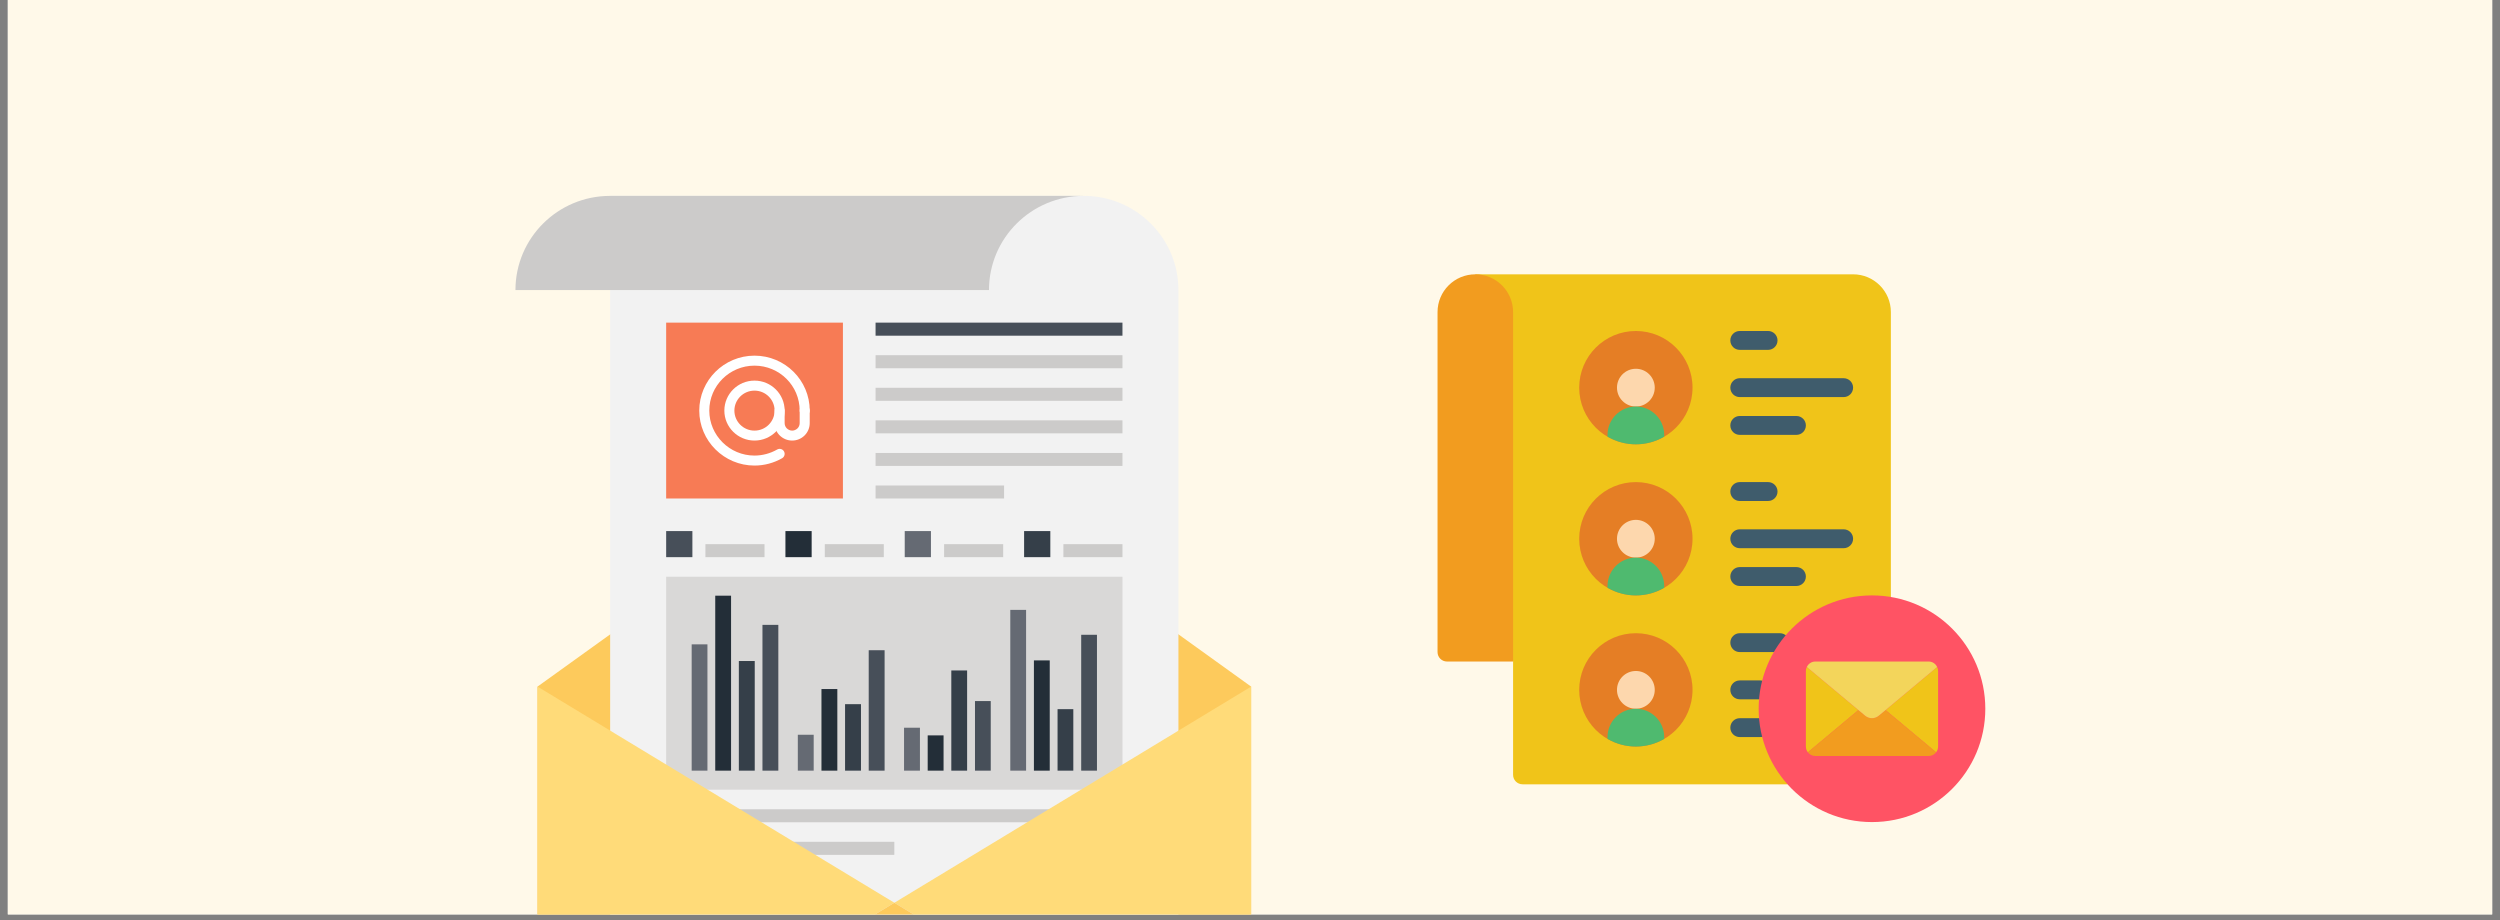 <svg xmlns="http://www.w3.org/2000/svg" xmlns:xlink="http://www.w3.org/1999/xlink" width="576" zoomAndPan="magnify" viewBox="0 0 432 159" height="212" preserveAspectRatio="xMidYMid meet" version="1.0"><rect x="0" y="0" width="432" height="159" fill="#808080" stroke="none"/><defs><clipPath id="3bf337381a"><path d="M 1.352 0 L 430.648 0 L 430.648 158.008 L 1.352 158.008 Z M 1.352 0 " clip-rule="nonzero"/></clipPath><clipPath id="520cb3d686"><path d="M 92 74 L 216.355 74 L 216.355 158.008 L 92 158.008 Z M 92 74 " clip-rule="nonzero"/></clipPath><clipPath id="288953fc57"><path d="M 105 33.844 L 204 33.844 L 204 158.008 L 105 158.008 Z M 105 33.844 " clip-rule="nonzero"/></clipPath><clipPath id="b05a09e043"><path d="M 89 33.844 L 188 33.844 L 188 51 L 89 51 Z M 89 33.844 " clip-rule="nonzero"/></clipPath><clipPath id="492c67f5c4"><path d="M 154 118 L 216.355 118 L 216.355 158.008 L 154 158.008 Z M 154 118 " clip-rule="nonzero"/></clipPath><clipPath id="c75f565206"><path d="M 92 118 L 155 118 L 155 158.008 L 92 158.008 Z M 92 118 " clip-rule="nonzero"/></clipPath><clipPath id="9b60c29c9a"><path d="M 92 155 L 216.355 155 L 216.355 158.008 L 92 158.008 Z M 92 155 " clip-rule="nonzero"/></clipPath><clipPath id="2d1598597a"><path d="M 254 47.402 L 327 47.402 L 327 136 L 254 136 Z M 254 47.402 " clip-rule="nonzero"/></clipPath><clipPath id="bd43eab551"><path d="M 248.406 47.402 L 262 47.402 L 262 115 L 248.406 115 Z M 248.406 47.402 " clip-rule="nonzero"/></clipPath><clipPath id="8baa9d4149"><path d="M 303 102 L 343.062 102 L 343.062 142.055 L 303 142.055 Z M 303 102 " clip-rule="nonzero"/></clipPath></defs><g clip-path="url(#3bf337381a)"><path fill="#ffffff" d="M 1.352 0 L 430.648 0 L 430.648 158.008 L 1.352 158.008 Z M 1.352 0 " fill-opacity="1" fill-rule="nonzero"/><path fill="#fff9e9" d="M 1.352 0 L 430.648 0 L 430.648 158.008 L 1.352 158.008 Z M 1.352 0 " fill-opacity="1" fill-rule="nonzero"/></g><g clip-path="url(#520cb3d686)"><path fill="#fdca5c" d="M 154.543 74.312 L 92.883 118.645 L 92.883 193.344 L 216.195 193.344 L 216.195 118.645 Z M 154.543 74.312 " fill-opacity="1" fill-rule="nonzero"/></g><g clip-path="url(#288953fc57)"><path fill="#f2f2f2" d="M 187.277 33.844 L 105.434 33.844 L 105.434 193.344 L 203.633 193.344 L 203.633 50.125 C 203.633 41.141 196.297 33.844 187.277 33.844 Z M 187.277 33.844 " fill-opacity="1" fill-rule="nonzero"/></g><g clip-path="url(#b05a09e043)"><path fill="#cccbca" d="M 105.434 33.848 C 96.383 33.848 89.07 41.141 89.07 50.125 L 170.895 50.125 C 170.895 41.141 178.223 33.848 187.27 33.848 Z M 105.434 33.848 " fill-opacity="1" fill-rule="nonzero"/></g><path fill="#cccbca" d="M 115.113 139.84 L 193.965 139.84 L 193.965 142.09 L 115.113 142.09 Z M 115.113 139.84 " fill-opacity="1" fill-rule="nonzero"/><path fill="#cccbca" d="M 115.113 145.461 L 154.539 145.461 L 154.539 147.719 L 115.113 147.719 Z M 115.113 145.461 " fill-opacity="1" fill-rule="nonzero"/><path fill="#d9d8d7" d="M 115.113 99.656 L 193.965 99.656 L 193.965 136.457 L 115.113 136.457 Z M 115.113 99.656 " fill-opacity="1" fill-rule="nonzero"/><path fill="#656a73" d="M 119.52 111.344 L 122.246 111.344 L 122.246 133.168 L 119.52 133.168 Z M 119.52 111.344 " fill-opacity="1" fill-rule="nonzero"/><path fill="#232e38" d="M 123.594 102.934 L 126.328 102.934 L 126.328 133.168 L 123.594 133.168 Z M 123.594 102.934 " fill-opacity="1" fill-rule="nonzero"/><path fill="#353f49" d="M 127.672 114.223 L 130.418 114.223 L 130.418 133.168 L 127.672 133.168 Z M 127.672 114.223 " fill-opacity="1" fill-rule="nonzero"/><path fill="#474f59" d="M 131.754 107.977 L 134.496 107.977 L 134.496 133.168 L 131.754 133.168 Z M 131.754 107.977 " fill-opacity="1" fill-rule="nonzero"/><path fill="#656a73" d="M 137.863 126.965 L 140.605 126.965 L 140.605 133.168 L 137.863 133.168 Z M 137.863 126.965 " fill-opacity="1" fill-rule="nonzero"/><path fill="#232e38" d="M 141.949 119.066 L 144.691 119.066 L 144.691 133.168 L 141.949 133.168 Z M 141.949 119.066 " fill-opacity="1" fill-rule="nonzero"/><path fill="#353f49" d="M 146.027 121.68 L 148.777 121.68 L 148.777 133.168 L 146.027 133.168 Z M 146.027 121.68 " fill-opacity="1" fill-rule="nonzero"/><path fill="#474f59" d="M 150.113 112.359 L 152.859 112.359 L 152.859 133.168 L 150.113 133.168 Z M 150.113 112.359 " fill-opacity="1" fill-rule="nonzero"/><path fill="#656a73" d="M 156.219 125.75 L 158.965 125.75 L 158.965 133.168 L 156.219 133.168 Z M 156.219 125.75 " fill-opacity="1" fill-rule="nonzero"/><path fill="#232e38" d="M 160.305 127.074 L 163.047 127.074 L 163.047 133.168 L 160.305 133.168 Z M 160.305 127.074 " fill-opacity="1" fill-rule="nonzero"/><path fill="#353f49" d="M 164.387 115.855 L 167.117 115.855 L 167.117 133.168 L 164.387 133.168 Z M 164.387 115.855 " fill-opacity="1" fill-rule="nonzero"/><path fill="#474f59" d="M 168.477 121.145 L 171.199 121.145 L 171.199 133.168 L 168.477 133.168 Z M 168.477 121.145 " fill-opacity="1" fill-rule="nonzero"/><path fill="#656a73" d="M 174.578 105.387 L 177.309 105.387 L 177.309 133.168 L 174.578 133.168 Z M 174.578 105.387 " fill-opacity="1" fill-rule="nonzero"/><path fill="#232e38" d="M 178.66 114.117 L 181.395 114.117 L 181.395 133.168 L 178.66 133.168 Z M 178.66 114.117 " fill-opacity="1" fill-rule="nonzero"/><path fill="#353f49" d="M 182.746 122.543 L 185.469 122.543 L 185.469 133.168 L 182.746 133.168 Z M 182.746 122.543 " fill-opacity="1" fill-rule="nonzero"/><path fill="#474f59" d="M 186.832 109.691 L 189.555 109.691 L 189.555 133.168 L 186.832 133.168 Z M 186.832 109.691 " fill-opacity="1" fill-rule="nonzero"/><path fill="#474f59" d="M 115.113 91.77 L 119.645 91.77 L 119.645 96.277 L 115.113 96.277 Z M 115.113 91.77 " fill-opacity="1" fill-rule="nonzero"/><path fill="#cccbca" d="M 121.898 94.031 L 132.109 94.031 L 132.109 96.277 L 121.898 96.277 Z M 121.898 94.031 " fill-opacity="1" fill-rule="nonzero"/><path fill="#232e38" d="M 135.723 91.77 L 140.254 91.77 L 140.254 96.277 L 135.723 96.277 Z M 135.723 91.77 " fill-opacity="1" fill-rule="nonzero"/><path fill="#cccbca" d="M 142.527 94.031 L 152.723 94.031 L 152.723 96.277 L 142.527 96.277 Z M 142.527 94.031 " fill-opacity="1" fill-rule="nonzero"/><path fill="#656a73" d="M 156.336 91.77 L 160.867 91.77 L 160.867 96.277 L 156.336 96.277 Z M 156.336 91.77 " fill-opacity="1" fill-rule="nonzero"/><path fill="#cccbca" d="M 163.141 94.031 L 173.352 94.031 L 173.352 96.277 L 163.141 96.277 Z M 163.141 94.031 " fill-opacity="1" fill-rule="nonzero"/><path fill="#353f49" d="M 176.965 91.77 L 181.496 91.77 L 181.496 96.277 L 176.965 96.277 Z M 176.965 91.77 " fill-opacity="1" fill-rule="nonzero"/><path fill="#cccbca" d="M 183.754 94.031 L 193.961 94.031 L 193.961 96.277 L 183.754 96.277 Z M 183.754 94.031 " fill-opacity="1" fill-rule="nonzero"/><path fill="#474f59" d="M 151.297 55.75 L 193.961 55.75 L 193.961 58.008 L 151.297 58.008 Z M 151.297 55.75 " fill-opacity="1" fill-rule="nonzero"/><path fill="#cccbca" d="M 151.297 61.379 L 193.961 61.379 L 193.961 63.637 L 151.297 63.637 Z M 151.297 61.379 " fill-opacity="1" fill-rule="nonzero"/><path fill="#cccbca" d="M 151.297 67.008 L 193.961 67.008 L 193.961 69.262 L 151.297 69.262 Z M 151.297 67.008 " fill-opacity="1" fill-rule="nonzero"/><path fill="#cccbca" d="M 151.297 72.637 L 193.961 72.637 L 193.961 74.883 L 151.297 74.883 Z M 151.297 72.637 " fill-opacity="1" fill-rule="nonzero"/><path fill="#cccbca" d="M 151.297 78.27 L 193.961 78.27 L 193.961 80.512 L 151.297 80.512 Z M 151.297 78.27 " fill-opacity="1" fill-rule="nonzero"/><path fill="#cccbca" d="M 151.297 83.895 L 173.504 83.895 L 173.504 86.141 L 151.297 86.141 Z M 151.297 83.895 " fill-opacity="1" fill-rule="nonzero"/><path fill="#f77b55" d="M 115.113 55.75 L 145.656 55.75 L 145.656 86.141 L 115.113 86.141 Z M 115.113 55.75 " fill-opacity="1" fill-rule="nonzero"/><path fill="#ffffff" d="M 130.375 76.129 C 127.5 76.129 125.168 73.801 125.168 70.957 C 125.168 68.094 127.5 65.77 130.375 65.77 C 133.254 65.77 135.586 68.094 135.586 70.957 C 135.586 73.801 133.254 76.129 130.375 76.129 Z M 130.375 67.5 C 128.457 67.5 126.902 69.047 126.902 70.953 C 126.902 72.859 128.457 74.41 130.375 74.41 C 132.293 74.41 133.852 72.859 133.852 70.953 C 133.852 69.047 132.293 67.5 130.375 67.5 Z M 130.375 67.5 " fill-opacity="1" fill-rule="nonzero"/><path fill="#ffffff" d="M 130.375 80.449 C 125.121 80.449 120.832 76.184 120.832 70.953 C 120.832 65.707 125.121 61.457 130.375 61.457 C 135.641 61.457 139.922 65.707 139.922 70.953 C 139.922 71.434 139.543 71.809 139.059 71.809 C 138.582 71.809 138.184 71.434 138.184 70.953 C 138.184 66.66 134.691 63.184 130.375 63.184 C 126.078 63.184 122.566 66.66 122.566 70.953 C 122.566 75.23 126.078 78.723 130.375 78.723 C 131.746 78.723 133.102 78.355 134.277 77.688 C 134.703 77.438 135.227 77.578 135.473 77.996 C 135.707 78.41 135.566 78.934 135.16 79.176 C 133.703 80.012 132.047 80.449 130.375 80.449 Z M 130.375 80.449 " fill-opacity="1" fill-rule="nonzero"/><path fill="#ffffff" d="M 136.891 76.129 C 136.078 76.129 135.316 75.816 134.734 75.242 C 134.164 74.68 133.852 73.922 133.852 73.109 L 133.852 70.953 C 133.852 70.477 134.238 70.082 134.711 70.082 C 135.191 70.082 135.586 70.477 135.586 70.953 L 135.586 73.109 C 135.586 73.461 135.723 73.785 135.961 74.023 C 136.215 74.266 136.543 74.41 136.891 74.41 C 137.227 74.41 137.559 74.266 137.812 74.023 C 138.051 73.785 138.184 73.461 138.184 73.109 L 138.184 70.953 C 138.184 70.477 138.582 70.082 139.059 70.082 C 139.543 70.082 139.918 70.477 139.918 70.953 L 139.918 73.109 C 139.918 73.922 139.602 74.676 139.035 75.242 C 138.461 75.816 137.691 76.129 136.891 76.129 Z M 136.891 76.129 " fill-opacity="1" fill-rule="nonzero"/><g clip-path="url(#492c67f5c4)"><path fill="#ffdb79" d="M 216.195 118.645 L 216.195 193.344 L 154.543 155.996 Z M 216.195 118.645 " fill-opacity="1" fill-rule="nonzero"/></g><g clip-path="url(#c75f565206)"><path fill="#ffdb79" d="M 154.543 155.996 L 92.883 193.344 L 92.883 118.645 Z M 154.543 155.996 " fill-opacity="1" fill-rule="nonzero"/></g><g clip-path="url(#9b60c29c9a)"><path fill="#fdca5c" d="M 216.195 193.344 L 92.883 193.344 L 154.543 155.996 Z M 216.195 193.344 " fill-opacity="1" fill-rule="nonzero"/></g><g clip-path="url(#2d1598597a)"><path fill="#f0c419" d="M 326.742 53.93 L 326.742 103.168 L 308.871 135.527 L 263.094 135.527 C 262.195 135.527 261.461 134.797 261.461 133.898 L 261.461 114.312 C 261.461 110.707 254.934 47.402 254.934 47.402 L 320.215 47.402 C 323.82 47.402 326.742 50.324 326.742 53.93 Z M 326.742 53.93 " fill-opacity="1" fill-rule="nonzero"/></g><path fill="#e57e25" d="M 292.469 66.984 C 292.469 72.395 288.086 76.777 282.68 76.777 C 277.27 76.777 272.887 72.395 272.887 66.984 C 272.887 61.578 277.27 57.195 282.68 57.195 C 288.086 57.195 292.469 61.578 292.469 66.984 Z M 292.469 66.984 " fill-opacity="1" fill-rule="nonzero"/><path fill="#e57e25" d="M 292.469 93.098 C 292.469 98.504 288.086 102.887 282.68 102.887 C 277.27 102.887 272.887 98.504 272.887 93.098 C 272.887 87.691 277.27 83.305 282.68 83.305 C 288.086 83.305 292.469 87.691 292.469 93.098 Z M 292.469 93.098 " fill-opacity="1" fill-rule="nonzero"/><path fill="#e57e25" d="M 292.469 119.207 C 292.469 124.617 288.086 129 282.68 129 C 277.27 129 272.887 124.617 272.887 119.207 C 272.887 113.801 277.27 109.418 282.68 109.418 C 288.086 109.418 292.469 113.801 292.469 119.207 Z M 292.469 119.207 " fill-opacity="1" fill-rule="nonzero"/><g clip-path="url(#bd43eab551)"><path fill="#f29c1f" d="M 261.461 53.93 L 261.461 114.312 L 250.039 114.312 C 249.137 114.312 248.406 113.582 248.406 112.68 L 248.406 53.93 C 248.406 50.324 251.328 47.402 254.934 47.402 C 258.539 47.402 261.461 50.324 261.461 53.93 Z M 261.461 53.93 " fill-opacity="1" fill-rule="nonzero"/></g><path fill="#fdd7ad" d="M 285.941 66.984 C 285.941 68.789 284.48 70.25 282.68 70.25 C 280.875 70.25 279.414 68.789 279.414 66.984 C 279.414 65.184 280.875 63.723 282.68 63.723 C 284.48 63.723 285.941 65.184 285.941 66.984 Z M 285.941 66.984 " fill-opacity="1" fill-rule="nonzero"/><path fill="#fdd7ad" d="M 285.941 93.098 C 285.941 94.898 284.48 96.359 282.68 96.359 C 280.875 96.359 279.414 94.898 279.414 93.098 C 279.414 91.293 280.875 89.832 282.68 89.832 C 284.48 89.832 285.941 91.293 285.941 93.098 Z M 285.941 93.098 " fill-opacity="1" fill-rule="nonzero"/><path fill="#fdd7ad" d="M 285.941 119.207 C 285.941 121.012 284.48 122.473 282.68 122.473 C 280.875 122.473 279.414 121.012 279.414 119.207 C 279.414 117.406 280.875 115.945 282.68 115.945 C 284.48 115.945 285.941 117.406 285.941 119.207 Z M 285.941 119.207 " fill-opacity="1" fill-rule="nonzero"/><path fill="#3f5c6c" d="M 305.527 60.457 L 300.629 60.457 C 299.73 60.457 299 59.727 299 58.824 C 299 57.926 299.73 57.195 300.629 57.195 L 305.527 57.195 C 306.426 57.195 307.156 57.926 307.156 58.824 C 307.156 59.727 306.426 60.457 305.527 60.457 Z M 305.527 60.457 " fill-opacity="1" fill-rule="nonzero"/><path fill="#3f5c6c" d="M 318.582 68.617 L 300.629 68.617 C 299.73 68.617 299 67.887 299 66.984 C 299 66.086 299.73 65.355 300.629 65.355 L 318.582 65.355 C 319.484 65.355 320.215 66.086 320.215 66.984 C 320.215 67.887 319.484 68.617 318.582 68.617 Z M 318.582 68.617 " fill-opacity="1" fill-rule="nonzero"/><path fill="#3f5c6c" d="M 310.422 75.145 L 300.629 75.145 C 299.73 75.145 299 74.414 299 73.512 C 299 72.613 299.73 71.883 300.629 71.883 L 310.422 71.883 C 311.324 71.883 312.055 72.613 312.055 73.512 C 312.055 74.414 311.324 75.145 310.422 75.145 Z M 310.422 75.145 " fill-opacity="1" fill-rule="nonzero"/><path fill="#3f5c6c" d="M 305.527 86.57 L 300.629 86.57 C 299.73 86.57 299 85.84 299 84.938 C 299 84.035 299.73 83.305 300.629 83.305 L 305.527 83.305 C 306.426 83.305 307.156 84.035 307.156 84.938 C 307.156 85.84 306.426 86.57 305.527 86.57 Z M 305.527 86.57 " fill-opacity="1" fill-rule="nonzero"/><path fill="#3f5c6c" d="M 318.582 94.73 L 300.629 94.73 C 299.73 94.73 299 94 299 93.098 C 299 92.195 299.73 91.465 300.629 91.465 L 318.582 91.465 C 319.484 91.465 320.215 92.195 320.215 93.098 C 320.215 94 319.484 94.73 318.582 94.73 Z M 318.582 94.73 " fill-opacity="1" fill-rule="nonzero"/><path fill="#3f5c6c" d="M 310.422 101.258 L 300.629 101.258 C 299.73 101.258 299 100.527 299 99.625 C 299 98.723 299.73 97.992 300.629 97.992 L 310.422 97.992 C 311.324 97.992 312.055 98.723 312.055 99.625 C 312.055 100.527 311.324 101.258 310.422 101.258 Z M 310.422 101.258 " fill-opacity="1" fill-rule="nonzero"/><path fill="#3f5c6c" d="M 307.566 112.68 L 300.629 112.68 C 299.73 112.68 299 111.949 299 111.051 C 299 110.148 299.73 109.418 300.629 109.418 L 307.566 109.418 C 308.469 109.418 309.199 110.148 309.199 111.051 C 309.199 111.949 308.469 112.68 307.566 112.68 Z M 307.566 112.68 " fill-opacity="1" fill-rule="nonzero"/><path fill="#3f5c6c" d="M 304.172 120.84 L 300.629 120.84 C 299.73 120.84 299 120.109 299 119.207 C 299 118.309 299.73 117.578 300.629 117.578 L 304.172 117.578 C 305.074 117.578 305.805 118.309 305.805 119.207 C 305.805 120.109 305.074 120.84 304.172 120.84 Z M 304.172 120.84 " fill-opacity="1" fill-rule="nonzero"/><path fill="#3f5c6c" d="M 304.172 127.367 L 300.629 127.367 C 299.73 127.367 299 126.637 299 125.738 C 299 124.836 299.73 124.105 300.629 124.105 L 304.172 124.105 C 305.074 124.105 305.805 124.836 305.805 125.738 C 305.805 126.637 305.074 127.367 304.172 127.367 Z M 304.172 127.367 " fill-opacity="1" fill-rule="nonzero"/><g clip-path="url(#8baa9d4149)"><path fill="#ff5364" d="M 343.062 122.473 C 343.062 133.289 334.293 142.055 323.477 142.055 C 312.66 142.055 303.895 133.289 303.895 122.473 C 303.895 111.656 312.66 102.887 323.477 102.887 C 334.293 102.887 343.062 111.656 343.062 122.473 Z M 343.062 122.473 " fill-opacity="1" fill-rule="nonzero"/></g><path fill="#f0c419" d="M 321.129 122.703 L 312.398 129.996 C 312.176 129.711 312.055 129.359 312.055 129 L 312.055 115.945 C 312.051 115.707 312.105 115.469 312.219 115.258 Z M 321.129 122.703 " fill-opacity="1" fill-rule="nonzero"/><path fill="#f0c419" d="M 334.902 115.945 L 334.902 129 C 334.902 129.359 334.781 129.711 334.559 129.996 L 325.828 122.703 L 334.738 115.258 C 334.852 115.469 334.906 115.707 334.902 115.945 Z M 334.902 115.945 " fill-opacity="1" fill-rule="nonzero"/><path fill="#f29c1f" d="M 334.559 129.996 C 334.254 130.398 333.777 130.637 333.27 130.633 L 313.688 130.633 C 313.18 130.637 312.703 130.398 312.398 129.996 L 321.129 122.703 L 322.285 123.664 C 322.973 124.254 323.984 124.254 324.668 123.664 L 325.828 122.703 Z M 334.559 129.996 " fill-opacity="1" fill-rule="nonzero"/><path fill="#f3d55b" d="M 334.738 115.258 L 325.828 122.703 L 324.668 123.664 C 323.984 124.254 322.973 124.254 322.285 123.664 L 321.129 122.703 L 312.219 115.258 C 312.477 114.684 313.055 114.312 313.688 114.312 L 333.27 114.312 C 333.902 114.312 334.477 114.684 334.738 115.258 Z M 334.738 115.258 " fill-opacity="1" fill-rule="nonzero"/><path fill="#4fba6f" d="M 287.574 75.145 L 287.574 75.457 C 284.547 77.219 280.809 77.219 277.781 75.457 L 277.781 75.145 C 277.781 72.441 279.977 70.25 282.68 70.25 C 285.383 70.25 287.574 72.441 287.574 75.145 Z M 287.574 75.145 " fill-opacity="1" fill-rule="nonzero"/><path fill="#4fba6f" d="M 287.574 101.258 L 287.574 101.566 C 284.547 103.328 280.809 103.328 277.781 101.566 L 277.781 101.258 C 277.781 98.555 279.977 96.359 282.68 96.359 C 285.383 96.359 287.574 98.555 287.574 101.258 Z M 287.574 101.258 " fill-opacity="1" fill-rule="nonzero"/><path fill="#4fba6f" d="M 287.574 127.367 L 287.574 127.68 C 284.547 129.441 280.809 129.441 277.781 127.68 L 277.781 127.367 C 277.781 124.664 279.977 122.473 282.68 122.473 C 285.383 122.473 287.574 124.664 287.574 127.367 Z M 287.574 127.367 " fill-opacity="1" fill-rule="nonzero"/></svg>